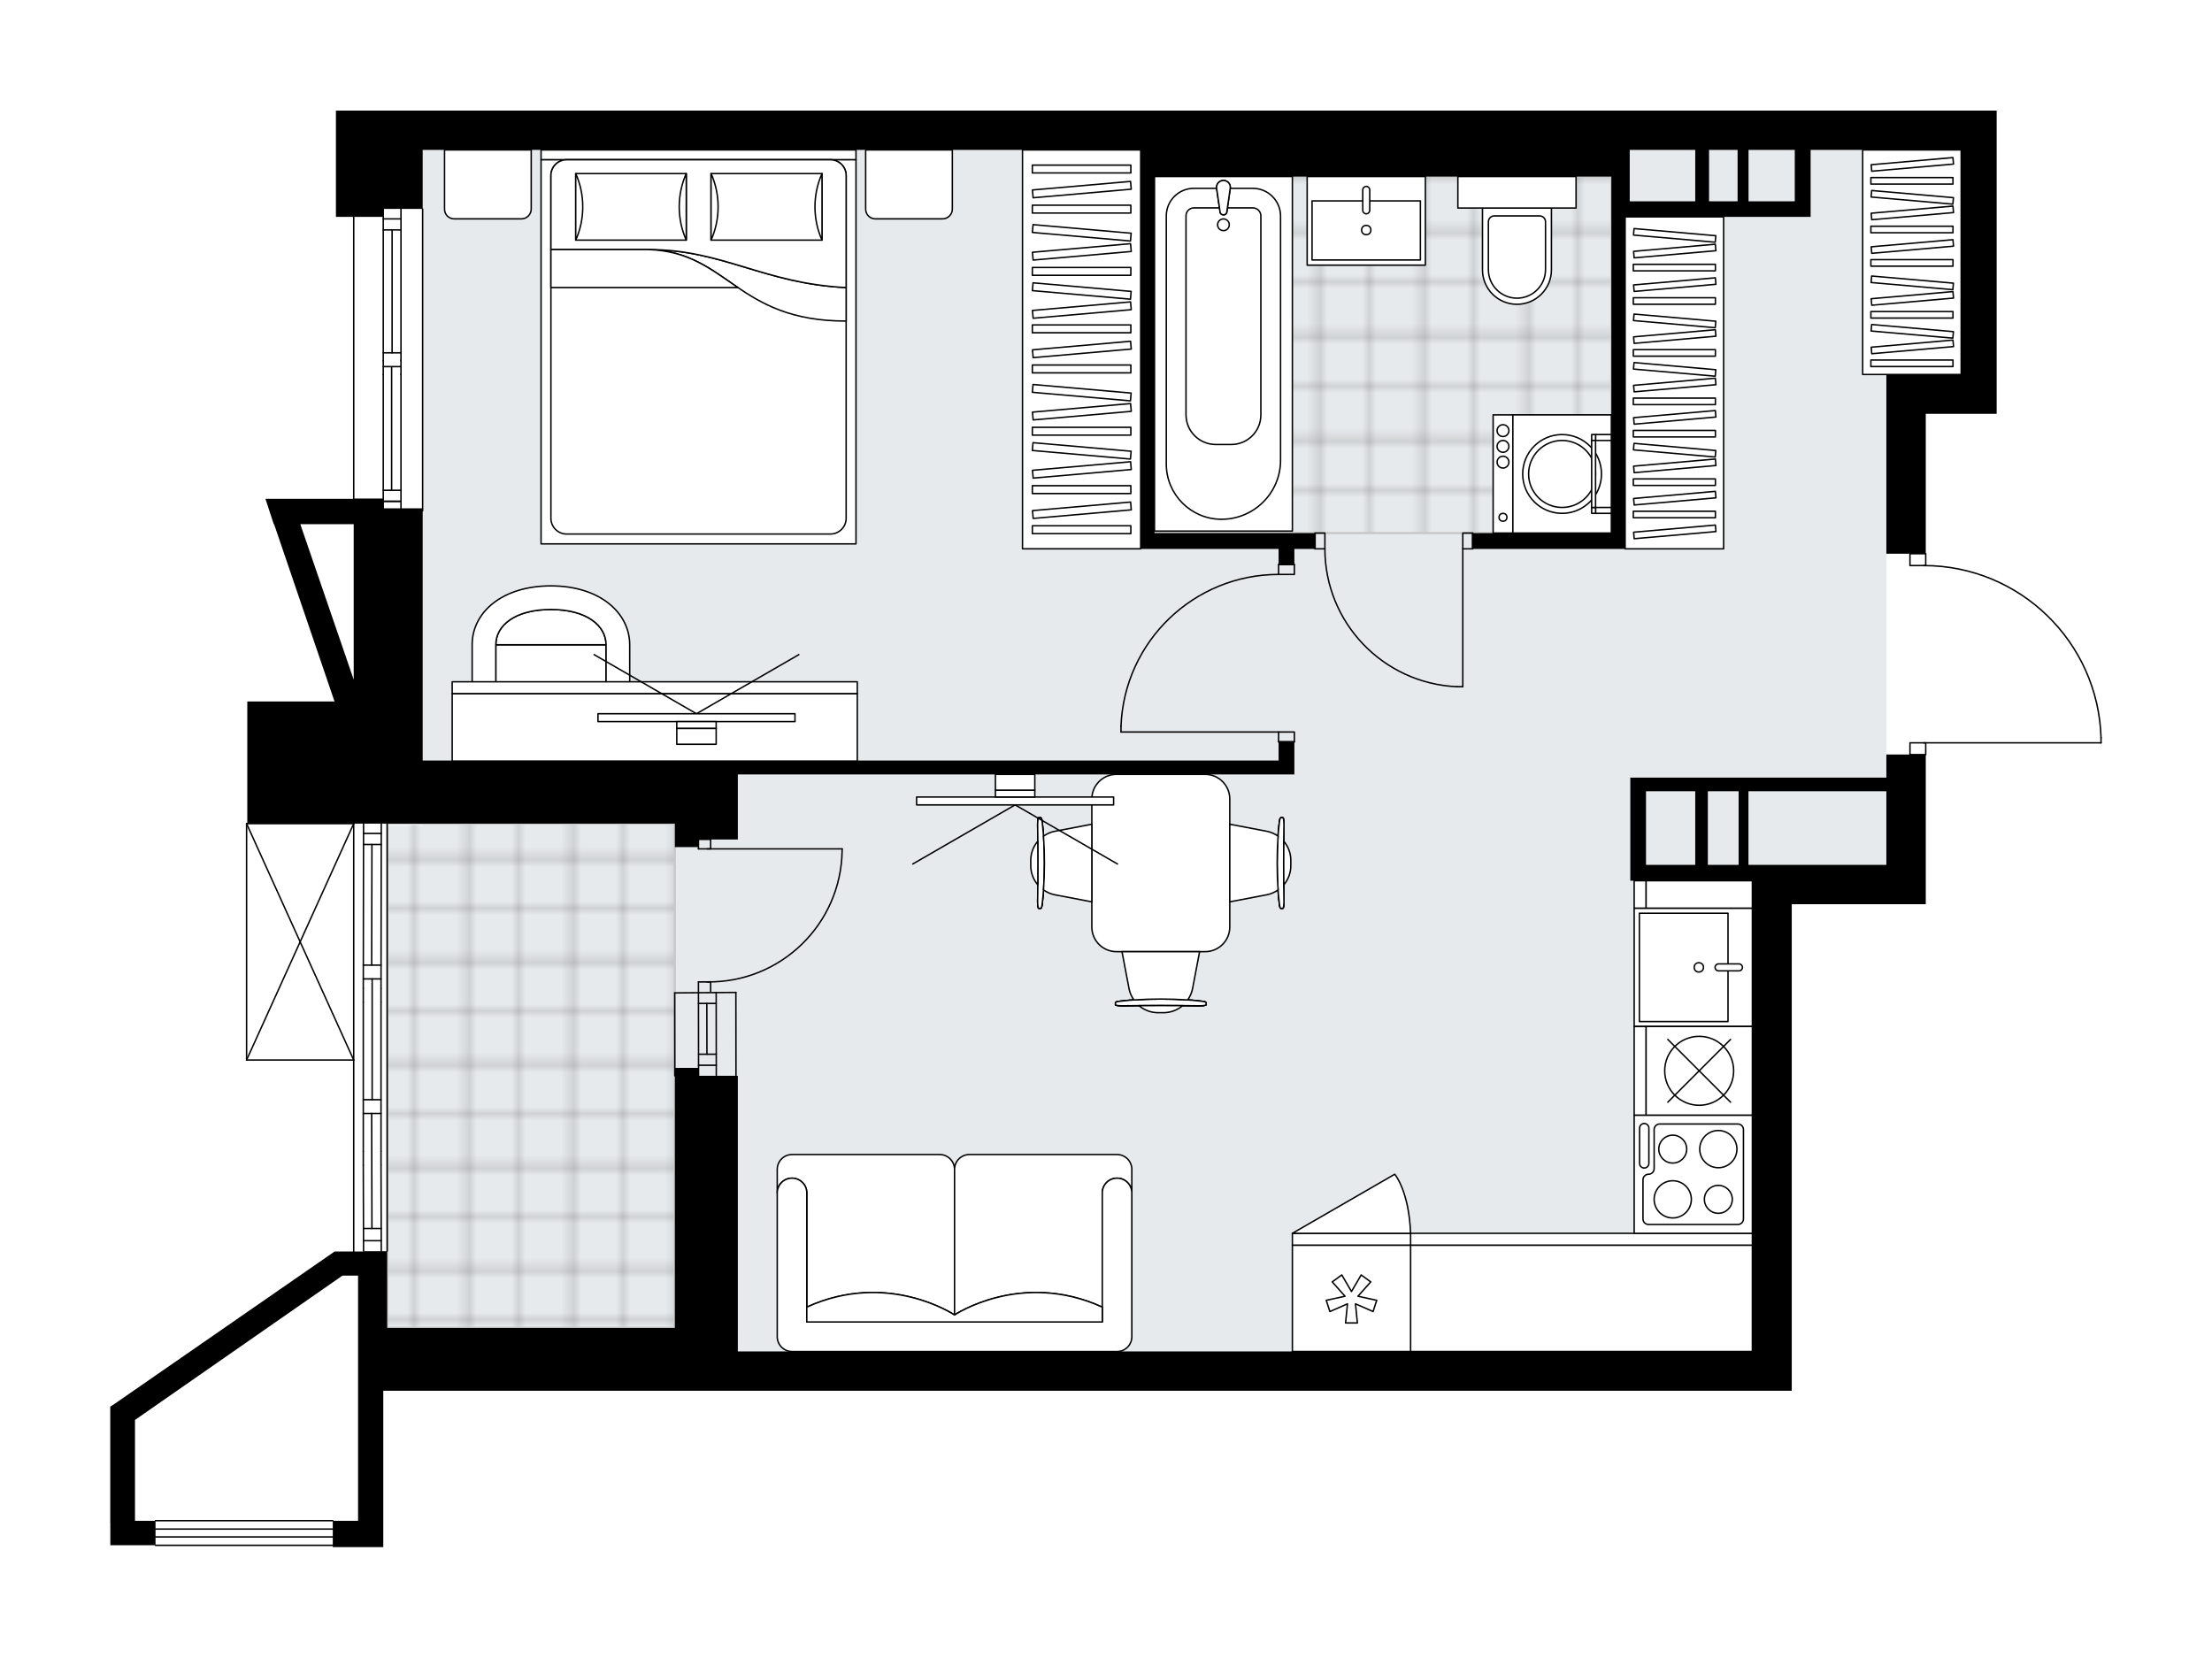 <svg xmlns="http://www.w3.org/2000/svg" xmlns:xlink="http://www.w3.org/1999/xlink" height="1498.94px" id="Layer_1" style="enable-background:new 0 0 2000 1498.94;" version="1.1" viewBox="0 0 2000 1498.94" width="2000px" x="0px" y="0px" xml:space="preserve">
<style type="text/css">
	.st0{fill:none;}
	.st1{opacity:0.25;fill:none;stroke:#010101;stroke-width:0.4;stroke-miterlimit:10;}
	.st2{fill:#FFFFFF;}
	.st3{fill:#E7EAEC;}
	.st4{fill:url(#SVGID_1_);stroke:#C8C8C8;stroke-width:2;stroke-linecap:round;stroke-linejoin:round;stroke-miterlimit:10;}
	
		.st5{fill:url(#SVGID_00000164477082316452895080000010005940024209381506_);stroke:#C8C8C8;stroke-width:2;stroke-linecap:round;stroke-linejoin:round;stroke-miterlimit:10;}
	.st6{fill:none;stroke:#000000;stroke-width:1.3;stroke-linecap:round;stroke-linejoin:round;stroke-miterlimit:10;}
	.st7{fill:#FFFFFF;stroke:#000000;stroke-width:1.3;stroke-linecap:round;stroke-linejoin:round;stroke-miterlimit:10;}
	.st8{fill:none;stroke:#000000;stroke-width:1.3;stroke-linecap:round;stroke-linejoin:round;}
	.st9{fill:none;stroke:#000000;stroke-width:1.3;stroke-linecap:round;stroke-linejoin:round;stroke-dasharray:10.189,10.189;}
	.st10{fill:none;stroke:#000000;stroke-width:1.3;stroke-linecap:round;stroke-linejoin:round;stroke-dasharray:9.942,9.942;}
	.st11{font-family: 'Arial-BoldMT','Arial'; font-weight:bold;}
	.st12{font-size:93.356px;}
	.st13{font-size:78.993px;}
	.st14{font-family: 'ArialMT','Arial';}
	.st15{font-size:40px;}
</style>
<pattern height="14.57" id="New_Pattern_Swatch_2" patternUnits="userSpaceOnUse" style="overflow:visible;" viewBox="7.49 -22.06 14.57 14.57" width="14.57" x="-2514.77" y="1567.18">
	<g>
		<rect class="st0" height="14.57" width="14.57" x="7.49" y="-22.06" />
		<g>
			<rect class="st1" height="7.29" width="7.29" x="14.77" y="-7.49" />
		</g>
		<g>
			<rect class="st1" height="7.29" width="7.29" x="0.2" y="-7.49" />
		</g>
		<g>
			<rect class="st1" height="7.29" width="7.29" x="22.06" y="-14.77" />
		</g>
		<g>
			<rect class="st1" height="7.29" width="7.29" x="7.49" y="-14.77" />
			<rect class="st1" height="7.29" width="7.29" x="14.77" y="-22.06" />
		</g>
		<g>
			<rect class="st1" height="7.29" width="7.29" x="0.2" y="-22.06" />
		</g>
		<g>
			<rect class="st1" height="7.29" width="7.29" x="22.06" y="-29.35" />
		</g>
		<g>
			<rect class="st1" height="7.29" width="7.29" x="7.49" y="-29.35" />
		</g>
	</g>
</pattern>
<path class="st2" d="M1900.33,667.03v4.67  c0,0.36-0.29,0.65-0.65,0.65h-157.86v10.04c0,0.35-0.27,0.62-0.61,0.64v134.56h-35.64h-85.54v404.4v35.56H1449.1h-105.11h-53.49  h-10.18H975.29H667.12H382.18h-35.64v117.59v19.22v4.59h-45.67v-0.99H140.6c-0.36,0-0.65-0.29-0.65-0.65c0-0.03,0.01-0.05,0.02-0.08  H99.75v-19.79h-0.07v-91.2v-14.05v-0.29l4.45-2.87l198.4-137.38h16.65c0-0.02-0.01-0.04-0.01-0.07V959.15h-96.2c0,0,0,0,0,0  c-0.01,0-0.02-0.01-0.03-0.01c-0.08,0-0.16-0.02-0.23-0.05c0,0,0,0-0.01,0c-0.03-0.01-0.05-0.04-0.07-0.05  c-0.04-0.03-0.09-0.05-0.13-0.09c-0.03-0.03-0.05-0.07-0.07-0.1c-0.02-0.04-0.05-0.07-0.07-0.11c-0.02-0.04-0.02-0.09-0.03-0.14  c-0.01-0.03-0.02-0.06-0.02-0.1V744.76c0-0.04,0.01-0.07,0.02-0.1c0.01-0.05,0.01-0.1,0.03-0.14c0.02-0.04,0.04-0.07,0.07-0.11  c0.02-0.03,0.04-0.07,0.07-0.1c0.04-0.04,0.08-0.06,0.13-0.09c0.03-0.02,0.04-0.04,0.07-0.05c0,0,0.01,0,0.01,0  c0.04-0.02,0.08-0.02,0.12-0.03c0.05-0.01,0.09-0.03,0.14-0.03c0,0,0,0,0.01,0h0.62V634.32h78.87l-54.64-160.32h-0.29l-7.53-22.94  h23.16h56.02V196.08h-15.43V100h42.81h35.64h649.18h435.51h306.31h32.12v238.62v35.56h-64.1v125.87c0.34,0.02,0.61,0.3,0.61,0.64  v10.07c41.21,0.62,80.09,16.7,109.72,45.47c30.22,29.34,47.54,68.68,48.79,110.77c0,0,0,0.01,0,0.01  C1900.32,667.02,1900.33,667.02,1900.33,667.03z" id="background" />
<g id="floor">
	<polygon class="st3" points="350.09,1200.7 667.13,1200.7 667.13,1222.09 1585.72,1222.09 1585.72,782.14 1705.63,782.14    1705.63,340.37 1773.31,340.37 1773.31,135.58 1705.63,135.58 1460.71,135.58 706.76,135.58 706.76,135.56 382.14,135.56    382.14,746.5 350.09,746.5  " />
	
		<pattern id="SVGID_1_" patternTransform="matrix(-6.284 0 0 -6.284 -38365.391 -58094.234)" xlink:href="#New_Pattern_Swatch_2">
	</pattern>
	<polygon class="st4" points="1456.91,159.61 1043.92,159.61 1043.92,482.02 1456.91,482.02  " />
	
		<pattern id="SVGID_00000098188000692976042540000005467226299223944623_" patternTransform="matrix(-6.298 0 0 -6.198 -38372.484 -57472.93)" xlink:href="#New_Pattern_Swatch_2">
	</pattern>
	
		<polygon points="   610.13,744.72 350.09,744.72 350.09,1200.7 610.13,1200.7  " style="fill:url(#SVGID_00000098188000692976042540000005467226299223944623_);stroke:#C8C8C8;stroke-width:2;stroke-linecap:round;stroke-linejoin:round;stroke-miterlimit:10;" />
	<line class="st6" x1="647.54" x2="647.64" y1="897.37" y2="972.27" />
	<line class="st6" x1="631.51" x2="631.61" y1="897.37" y2="972.27" />
	<line class="st6" x1="639.08" x2="639.19" y1="907.34" y2="953.26" />
	<line class="st6" x1="647.64" x2="631.61" y1="963.23" y2="963.23" />
	<line class="st6" x1="647.54" x2="631.51" y1="907.34" y2="907.34" />
	<line class="st6" x1="665.35" x2="665.45" y1="897.37" y2="972.27" />
	<line class="st6" x1="610.13" x2="610.03" y1="972.71" y2="897.81" />
	<line class="st6" x1="647.65" x2="631.62" y1="953.26" y2="953.26" />
	<line class="st6" x1="665.35" x2="610.03" y1="897.37" y2="897.81" />
	<line class="st6" x1="319.82" x2="319.82" y1="461.89" y2="189" />
	<line class="st6" x1="346.52" x2="362.55" y1="453.3" y2="453.3" />
	<line class="st6" x1="346.52" x2="362.55" y1="197.91" y2="197.91" />
	<line class="st6" x1="354.09" x2="354.09" y1="332.06" y2="443.33" />
	<line class="st6" x1="354.53" x2="354.53" y1="207.88" y2="319.02" />
	<line class="st6" x1="362.55" x2="346.52" y1="207.88" y2="207.88" />
	<line class="st6" x1="346.52" x2="362.55" y1="453.3" y2="453.3" />
	<line class="st6" x1="362.55" x2="346.52" y1="443.33" y2="443.33" />
	<line class="st6" x1="346.52" x2="346.52" y1="488.24" y2="475.77" />
	<line class="st6" x1="382.12" x2="382.12" y1="189" y2="461.89" />
	<line class="st6" x1="346.52" x2="362.55" y1="319.02" y2="319.02" />
	<line class="st6" x1="362.55" x2="362.55" y1="326.15" y2="338.62" />
	<line class="st6" x1="362.55" x2="346.52" y1="331.49" y2="331.49" />
	<line class="st6" x1="346.52" x2="346.52" y1="338.62" y2="326.15" />
	<line class="st6" x1="346.52" x2="346.52" y1="326.15" y2="189" />
	<line class="st6" x1="346.52" x2="346.52" y1="338.62" y2="475.77" />
	<line class="st6" x1="362.55" x2="362.55" y1="326.15" y2="189" />
	<line class="st6" x1="362.55" x2="362.55" y1="338.62" y2="459.74" />
	<line class="st6" x1="319.8" x2="319.8" y1="1131.57" y2="744.71" />
	<line class="st6" x1="328.71" x2="344.74" y1="753.62" y2="753.62" />
	<line class="st6" x1="336.04" x2="336.28" y1="1006.84" y2="1110.83" />
	<line class="st6" x1="336.28" x2="336.04" y1="763.59" y2="872.68" />
	<line class="st6" x1="344.74" x2="328.71" y1="763.59" y2="763.59" />
	<line class="st6" x1="328.71" x2="344.74" y1="1121.87" y2="1121.87" />
	<line class="st6" x1="344.74" x2="328.71" y1="1110.83" y2="1110.83" />
	<line class="st6" x1="328.47" x2="344.5" y1="994.37" y2="994.37" />
	<line class="st6" x1="344.5" x2="344.5" y1="1041.02" y2="1053.49" />
	<line class="st6" x1="344.5" x2="328.47" y1="1006.84" y2="1006.84" />
	<line class="st6" x1="328.47" x2="328.47" y1="1053.49" y2="1041.02" />
	<line class="st6" x1="350.09" x2="350.09" y1="744.71" y2="1131.23" />
	<line class="st6" x1="328.47" x2="344.5" y1="872.68" y2="872.68" />
	<line class="st6" x1="344.5" x2="344.5" y1="893.72" y2="906.18" />
	<line class="st6" x1="344.5" x2="328.47" y1="885.14" y2="885.14" />
	<line class="st6" x1="328.47" x2="328.47" y1="906.18" y2="893.72" />
	<line class="st6" x1="336.48" x2="336.48" y1="885.14" y2="994.37" />
	<line class="st6" x1="328.47" x2="328.71" y1="893.72" y2="744.71" />
	<line class="st6" x1="328.47" x2="328.47" y1="906.18" y2="1041.02" />
	<line class="st6" x1="328.47" x2="328.71" y1="1053.49" y2="1131.23" />
	<line class="st6" x1="344.5" x2="344.74" y1="893.72" y2="744.71" />
	<line class="st6" x1="344.5" x2="344.5" y1="906.18" y2="1041.02" />
	<line class="st6" x1="344.5" x2="344.74" y1="1053.49" y2="1131.23" />
	<line class="st6" x1="300.9" x2="140.6" y1="1397.31" y2="1397.31" />
	<line class="st6" x1="300.9" x2="140.6" y1="1389.74" y2="1389.74" />
	<line class="st6" x1="300.9" x2="140.6" y1="1382.61" y2="1382.61" />
	<line class="st6" x1="300.9" x2="140.6" y1="1375.05" y2="1375.05" />
	<rect class="st6" height="10.69" width="14.25" x="1726.92" y="500.7" />
	<rect class="st6" height="10.69" width="14.25" x="1726.92" y="671.69" />
	<path class="st6" d="M1899.67,667.03c-2.57-86.69-73.58-155.63-160.3-155.64" />
	<line class="st6" x1="1739.37" x2="1899.67" y1="671.69" y2="671.69" />
	<line class="st6" x1="1899.67" x2="1899.67" y1="671.69" y2="667.03" />
	<rect class="st6" height="14.25" width="8.91" x="1322.6" y="482" />
	<rect class="st6" height="14.25" width="8.91" x="1189.01" y="482" />
	<line class="st6" x1="1331.5" x2="1331.5" y1="496.25" y2="482" />
	<line class="st6" x1="1189.01" x2="1189.01" y1="496.25" y2="482" />
	<line class="st6" x1="1322.6" x2="1322.6" y1="496.25" y2="620.93" />
	<path class="st6" d="M1317.25,620.93c-66.72-2.97-119.29-57.9-119.34-124.68" />
	<line class="st6" x1="1322.6" x2="1317.25" y1="620.93" y2="620.93" />
	<rect class="st6" height="8.91" width="14.25" x="1156.06" y="661.9" />
	<rect class="st6" height="8.91" width="14.25" x="1156.06" y="510.5" />
	<line class="st6" x1="1156.06" x2="1170.31" y1="670.81" y2="670.81" />
	<line class="st6" x1="1156.06" x2="1170.31" y1="510.5" y2="510.5" />
	<line class="st6" x1="1156.06" x2="1013.56" y1="661.9" y2="661.9" />
	<line class="st6" x1="1013.56" x2="1013.56" y1="656.56" y2="661.9" />
	<path class="st6" d="M1013.56,656.56c2.97-76.56,65.87-137.11,142.49-137.15" />
	<path class="st6" d="M639.31,887.84c66.44,1,121.1-52.06,122.1-118.49c0.01-0.6,0.01-1.19,0.01-1.79" />
	<line class="st6" x1="639.31" x2="761.42" y1="767.56" y2="767.56" />
	<line class="st6" x1="642.54" x2="642.54" y1="896.44" y2="887.86" />
	<line class="st6" x1="642.54" x2="631.5" y1="887.86" y2="887.86" />
	<line class="st6" x1="631.5" x2="631.5" y1="887.86" y2="896.44" />
	<line class="st6" x1="631.51" x2="631.51" y1="758.97" y2="767.56" />
	<line class="st6" x1="631.51" x2="642.54" y1="767.56" y2="767.56" />
	<line class="st6" x1="642.54" x2="642.54" y1="767.56" y2="758.97" />
	<line class="st6" x1="631.51" x2="642.54" y1="758.97" y2="758.97" />
	<line class="st6" x1="222.95" x2="222.95" y1="958.5" y2="744.76" />
	<line class="st6" x1="222.95" x2="319.81" y1="744.76" y2="744.76" />
	<line class="st6" x1="319.81" x2="222.95" y1="958.5" y2="958.5" />
	<line class="st6" x1="319.81" x2="222.95" y1="744.76" y2="958.5" />
	<line class="st6" x1="319.81" x2="222.95" y1="958.5" y2="744.76" />
	<path d="M1290.49,1257.55h53.49h105.11h170.94v-35.56v-404.4h85.54h35.64V682.22h-35.64v20.94h-231.52v3.15v9.18v66.54v14.34   h110.42v425.62H1449.1h-105.11h-53.49h-10.18H975.29H667.12v-21.22V972.75h-35.56v-7.17h-21.37v7.17v228.01H382.18h-32.12v-69.12   v-0.29h-21.08v0.29h-5.23h-21.22l-198.4,137.38l-4.45,2.87v0.29v14.05v91.2h0.07v19.79h40.87v-22.08h-18.57v-91.2l187.57-130.5   h14.13v47.32v34.42v22.37v117.59h-22.87v23.8h45.67v-4.59v-19.22v-117.59h35.64h284.94h308.17h305.02H1290.49z M1532.77,782.02   h-44.53v-66.54h44.53V782.02z M1571.99,782.02h-27.82v-66.54h27.82V782.02z M1580.88,782.02v-66.54h124.69v66.54h-85.54h-35.56   H1580.88z" />
	<path d="M1773.19,100h-306.31h-435.51H382.18h-35.64h-42.81v96.08h42.81v-7.17h35.64v-53.35h649.18v17.78v6.31v322.37v14.34h124.69   v14.05h14.27v-14.05h18.71v-14.34h-145.2V159.66h413.07v322.37h-125.41v14.34h125.41h5.52h6.96V196.08h167.71v-14.05v-46.46h136.09   v203.06h-67.61v35.56v126.48h35.64V374.19h64.1v-35.56V100H1773.19z M1532.77,182.03h-59.23v-46.46h59.23V182.03z M1545.25,135.56   h25.81v46.46h-25.81V135.56z M1622.76,182.03h-41.8v-46.46h41.8V182.03z" />
	<path d="M321.59,744.74h60.59h228.01v14.34v6.88h21.37v-6.88h35.56v-35.85v-22.94h503.2v-12.62v-16.92h-14.27v16.92H667.12H382.18   V459.65h-35.64v-8.89H319.8v0.29h-56.64h-23.16l7.53,22.94h0.29l54.64,160.32h-78.87v110.42h96.22H321.59z M271.54,473.99h48.26   v140.53L271.54,473.99z" />
</g>
<g id="mebel">
	
		<rect class="st7" height="96.18" transform="matrix(-1 -6.197189e-11 6.197189e-11 -1 2859.811 2347.954)" width="309.03" x="1275.39" y="1125.89" />
	
		<rect class="st7" height="10.69" transform="matrix(-1 -6.197189e-11 6.197189e-11 -1 2859.811 2241.085)" width="309.03" x="1275.39" y="1115.2" />
	
		<rect class="st7" height="96.18" transform="matrix(-4.388412e-10 1 -1 -4.388412e-10 2345.166 -727.494)" width="24.93" x="1523.87" y="760.74" />
	
		<rect class="st7" height="10.69" transform="matrix(-4.388412e-10 1 -1 -4.388412e-10 2291.731 -674.059)" width="24.93" x="1470.43" y="803.49" />
	<path class="st7" d="M1371.57,275.15L1371.57,275.15c-17.21,0-31.17-13.96-31.17-31.17v-55.87h62.34v55.87   C1402.74,261.19,1388.79,275.15,1371.57,275.15z" />
	<rect class="st7" height="28.5" width="106.87" x="1318.14" y="159.61" />
	<path class="st7" d="M1371.57,269.62L1371.57,269.62c-14.26,0-25.83-11.56-25.83-25.83v-43.22c0-2.95,2.39-5.34,5.34-5.34h40.97   c2.95,0,5.34,2.39,5.34,5.34v43.22C1397.4,258.06,1385.84,269.62,1371.57,269.62z" />
	<g>
		
			<rect class="st7" height="17.81" transform="matrix(-1.343780e-10 1 -1 -1.343780e-10 1787.504 -930.379)" width="106.87" x="1305.51" y="419.66" />
		
			<rect class="st7" height="89.06" transform="matrix(-1.343780e-10 1 -1 -1.343780e-10 1840.939 -983.814)" width="106.87" x="1358.94" y="384.03" />
		<g id="CIRCLE_00000081608778615716035300000008279985178828354736_">
			<circle class="st7" cx="1412.38" cy="428.56" r="35.62" />
		</g>
		<g id="CIRCLE_00000061459176703925985650000004330627758666944400_">
			<circle class="st7" cx="1412.38" cy="428.56" r="30.28" />
		</g>
		<g id="CIRCLE_00000151523200280531330450000017593155534234397623_">
			<circle class="st7" cx="1358.94" cy="467.75" r="3.56" />
		</g>
		<g id="CIRCLE_00000064335429416659891260000012634276511025081519_">
			<circle class="st7" cx="1358.94" cy="417.88" r="5.34" />
		</g>
		<g id="CIRCLE_00000122686201756492725580000010724094819813169051_">
			<circle class="st7" cx="1358.94" cy="403.63" r="5.34" />
		</g>
		<g id="CIRCLE_00000124122572146130032960000016117521125545467817_">
			<circle class="st7" cx="1358.94" cy="389.38" r="5.34" />
		</g>
	</g>
	<g>
		
			<rect class="st7" height="14.25" transform="matrix(-1.273143e-10 1 -1 -1.273143e-10 1845.392 -1054.17)" width="5.34" x="1447.11" y="388.49" />
		
			<rect class="st7" height="3.56" transform="matrix(-1.273143e-10 1 -1 -1.273143e-10 1836.486 -1045.264)" width="5.34" x="1438.2" y="393.83" />
		
			<rect class="st7" height="14.25" transform="matrix(-1.836970e-16 1 -1 -1.836970e-16 1911.295 -988.266)" width="5.34" x="1447.11" y="454.39" />
		
			<rect class="st7" height="3.56" transform="matrix(-1.836970e-16 1 -1 -1.836970e-16 1902.389 -979.361)" width="5.34" x="1438.2" y="459.73" />
		
			<rect class="st7" height="3.56" transform="matrix(1.354046e-10 -1 1 1.354046e-10 1012.312 1869.437)" width="60.56" x="1410.59" y="426.78" />
	</g>
	<rect class="st7" height="320.61" width="124.68" x="1043.84" y="159.61" />
	<g id="ARC_00000012465599348054658210000011845728417572070827_">
		<path class="st7" d="M1100.03,170.29c-0.09-0.6-0.09-1.2,0-1.79c0.5-3.4,3.65-5.75,7.05-5.25c3.4,0.5,5.75,3.65,5.25,7.05    l-3.17,21.75c-0.3,1.01-1.09,1.79-2.09,2.09c-1.65,0.49-3.38-0.45-3.87-2.09L1100.03,170.29z" />
	</g>
	<path class="st7" d="M1132.71,170.3h-20.38l-3.17,21.74c-0.3,1-1.09,1.79-2.09,2.09c-1.64,0.49-3.38-0.45-3.87-2.09l-3.17-21.74   h-20.57c-13.77,0-24.94,11.16-24.94,24.94v224.39c0,27.56,22.35,49.91,49.91,49.91c29.49,0,53.4-23.91,53.4-53.4V195.42   C1157.83,181.54,1146.59,170.3,1132.71,170.3z" />
	<path class="st7" d="M1132.77,187.98h-23.02l-0.59,4.06c-0.3,1-1.09,1.79-2.09,2.09c-1.64,0.49-3.38-0.45-3.87-2.09l-0.59-4.06   h-23.15c-3.93,0-7.12,3.19-7.12,7.12v179.94c0,14.85,12.04,26.88,26.88,26.88h14.08c14.76,0,26.72-11.96,26.72-26.72V195.23   C1140.02,191.23,1136.78,187.98,1132.77,187.98z" />
	<g id="ARC_00000092436061276309328670000010944513188051629203_">
		<path class="st7" d="M1100.03,170.29c-0.09-0.6-0.09-1.2,0-1.79c0.5-3.4,3.65-5.75,7.05-5.25c3.4,0.5,5.75,3.65,5.25,7.05    l-3.17,21.75c-0.3,1.01-1.09,1.79-2.09,2.09c-1.65,0.49-3.38-0.45-3.87-2.09L1100.03,170.29z" />
	</g>
	<circle class="st7" cx="1106.18" cy="203.25" r="5.29" />
	<rect class="st7" height="80.15" width="106.88" x="1181.88" y="159.61" />
	<rect class="st7" height="53.43" width="97.96" x="1186.31" y="181.64" />
	<path class="st7" d="M1235.3,193.34L1235.3,193.34c-1.74,0-3.15-1.41-3.15-3.15v-18.47c0-1.74,1.41-3.15,3.15-3.15l0,0   c1.74,0,3.15,1.41,3.15,3.15v18.47C1238.45,191.93,1237.04,193.34,1235.3,193.34z" />
	<circle class="st7" cx="1235.3" cy="208.01" r="4.19" />
	
		<rect class="st7" height="106.87" transform="matrix(-1.342759e-10 1 -1 -1.342759e-10 2592.751 -469.222)" width="106.87" x="1477.55" y="1008.33" />
	<path class="st7" d="M1571.31,1016.34h-70.65c-2.79,0-5.05,2.26-5.05,5.05v35.33c0,2.79-2.26,5.05-5.05,5.05l0,0   c-2.79,0-5.05,2.26-5.05,5.05v35.33c0,2.79,2.26,5.05,5.05,5.05h80.75c2.79,0,5.05-2.26,5.05-5.05v-80.75   C1576.36,1018.6,1574.1,1016.34,1571.31,1016.34z" />
	<path class="st7" d="M1482.43,1051.94v-31.84c0-2.32,1.88-4.21,4.21-4.21l0,0c2.32,0,4.21,1.88,4.21,4.21v31.84   c0,2.32-1.88,4.21-4.21,4.21l0,0C1484.31,1056.15,1482.43,1054.27,1482.43,1051.94z" />
	<circle class="st7" cx="1553.65" cy="1039.05" r="16.82" />
	<circle class="st7" cx="1512.43" cy="1084.47" r="16.82" />
	<circle class="st7" cx="1512.43" cy="1039.05" r="12.62" />
	<circle class="st7" cx="1553.65" cy="1084.47" r="12.62" />
	
		<rect class="st7" height="96.18" transform="matrix(-1 -8.957114e-11 8.957114e-11 -1 2443.91 2347.954)" width="106.87" x="1168.52" y="1125.89" />
	
		<rect class="st7" height="10.69" transform="matrix(-1 -8.957114e-11 8.957114e-11 -1 2443.91 2241.085)" width="106.87" x="1168.52" y="1115.2" />
	<polygon class="st7" points="1225.57,1178.95 1227.3,1196.24 1216.61,1196.24 1218.34,1178.95 1202.43,1185.94 1199.13,1175.78    1216.11,1172.08 1204.55,1159.11 1213.19,1152.82 1221.95,1167.83 1230.72,1152.82 1239.36,1159.11 1227.8,1172.08    1244.78,1175.78 1241.48,1185.94  " />
	<path class="st7" d="M1168.52,1115.2l92.55-53.43c0,0,12.9,15.04,14.32,53.43H1168.52z" />
	
		<rect class="st7" height="106.87" transform="matrix(-1.343514e-10 1 -1 -1.343514e-10 2405.725 -656.248)" width="106.88" x="1477.55" y="821.3" />
	
		<rect class="st7" height="80.15" transform="matrix(-1.325937e-10 1 -1 -1.325937e-10 2397.037 -647.597)" width="97.96" x="1473.34" y="834.64" />
	<path class="st7" d="M1550.69,874.72L1550.69,874.72c0-1.74,1.41-3.15,3.15-3.15h18.47c1.74,0,3.15,1.41,3.15,3.15l0,0   c0,1.74-1.41,3.15-3.15,3.15h-18.47C1552.1,877.87,1550.69,876.46,1550.69,874.72z" />
	<circle class="st7" cx="1536.02" cy="874.72" r="4.19" />
	
		<rect class="st7" height="96.18" transform="matrix(-1.364830e-10 1 -1 -1.364830e-10 2504.583 -568.077)" width="80.15" x="1496.25" y="920.16" />
	
		<rect class="st7" height="10.69" transform="matrix(-1.364830e-10 1 -1 -1.364830e-10 2451.148 -514.642)" width="80.15" x="1442.82" y="962.91" />
	<circle class="st7" cx="1536.33" cy="968.25" r="31.17" />
	<line class="st7" x1="1564.67" x2="1507.99" y1="996.59" y2="939.91" />
	<line class="st7" x1="1507.99" x2="1564.67" y1="996.59" y2="939.91" />
	
		<rect class="st7" height="300.13" transform="matrix(-1 -2.301871e-10 2.301871e-10 -1 3027.794 692.374)" width="89.06" x="1469.37" y="196.12" />
	<g>
		
			<rect class="st7" height="5.9" transform="matrix(-1 -2.212494e-10 2.212494e-10 -1 3027.794 930.425)" width="74.22" x="1476.79" y="462.26" />
		
			<rect class="st7" height="5.9" transform="matrix(-1 -2.211144e-10 2.211144e-10 -1 3027.794 871.977)" width="74.22" x="1476.79" y="433.04" />
		
			<rect class="st7" height="5.9" transform="matrix(-1 -2.212494e-10 2.212494e-10 -1 3027.794 784.306)" width="74.22" x="1476.79" y="389.2" />
		
			<rect class="st7" height="5.9" transform="matrix(-1 -2.211144e-10 2.211144e-10 -1 3027.794 725.858)" width="74.22" x="1476.79" y="359.98" />
		
			<rect class="st7" height="5.9" transform="matrix(-1 -2.212494e-10 2.212494e-10 -1 3027.794 638.186)" width="74.22" x="1476.79" y="316.14" />
		
			<rect class="st7" height="5.9" transform="matrix(-0.996 -0.087 0.087 -0.996 2986.582 943.927)" width="74.22" x="1476.79" y="403.82" />
		
			<rect class="st7" height="5.9" transform="matrix(-0.996 -0.087 0.087 -0.996 2992.949 798.085)" width="74.22" x="1476.79" y="330.76" />
		
			<rect class="st7" height="5.9" transform="matrix(-0.996 0.087 -0.087 -0.996 3061.306 767.542)" width="74.22" x="1476.79" y="447.65" />
		
			<rect class="st7" height="5.9" transform="matrix(-0.996 0.087 -0.087 -0.996 3063.963 828.386)" width="74.22" x="1476.79" y="478.13" />
		
			<rect class="st7" height="5.9" transform="matrix(-0.996 0.087 -0.087 -0.996 3058.759 709.205)" width="74.22" x="1476.79" y="418.43" />
		
			<rect class="st7" height="5.9" transform="matrix(-0.996 0.087 -0.087 -0.996 3054.939 621.7)" width="74.22" x="1476.79" y="374.59" />
		
			<rect class="st7" height="5.9" transform="matrix(-0.996 0.087 -0.087 -0.996 3052.391 563.364)" width="74.22" x="1476.79" y="345.37" />
		
			<rect class="st7" height="5.9" transform="matrix(-0.996 -0.087 0.087 -0.996 2996.77 710.58)" width="74.22" x="1476.79" y="286.92" />
		
			<rect class="st7" height="5.9" transform="matrix(-0.996 0.087 -0.087 -0.996 3048.571 475.859)" width="74.22" x="1476.79" y="301.53" />
		
			<rect class="st7" height="5.9" transform="matrix(-1 -2.398522e-10 2.398522e-10 -1 3027.794 544.333)" width="74.22" x="1476.79" y="269.22" />
		
			<rect class="st7" height="5.9" transform="matrix(-1 -2.394352e-10 2.394352e-10 -1 3027.794 483.917)" width="74.22" x="1476.79" y="239.01" />
		
			<rect class="st7" height="5.9" transform="matrix(-0.996 0.087 -0.087 -0.996 3044.481 382.184)" width="74.22" x="1476.79" y="254.61" />
		
			<rect class="st7" height="5.9" transform="matrix(-0.996 -0.087 0.087 -0.996 3003.507 556.271)" width="74.22" x="1476.79" y="209.62" />
		
			<rect class="st7" height="5.9" transform="matrix(-0.996 0.087 -0.087 -0.996 3041.834 321.55)" width="74.22" x="1476.79" y="224.23" />
	</g>
	
		<rect class="st7" height="203.05" transform="matrix(-1 -2.300748e-10 2.300748e-10 -1 3457.391 474.172)" width="89.06" x="1684.17" y="135.56" />
	<g>
		
			<rect class="st7" height="5.9" transform="matrix(-1 -2.211144e-10 2.211144e-10 -1 3457.391 656.98)" width="74.22" x="1691.59" y="325.54" />
		
			<rect class="st7" height="5.9" transform="matrix(-1 -2.211144e-10 2.211144e-10 -1 3457.391 569.308)" width="74.22" x="1691.59" y="281.71" />
		
			<rect class="st7" height="5.9" transform="matrix(-0.996 -0.087 0.087 -0.996 3424.73 748.059)" width="74.22" x="1691.59" y="296.32" />
		
			<rect class="st7" height="5.9" transform="matrix(-0.996 0.087 -0.087 -0.996 3478.169 475.896)" width="74.22" x="1691.59" y="310.93" />
		
			<rect class="st7" height="5.9" transform="matrix(-0.996 -0.087 0.087 -0.996 3428.55 660.554)" width="74.22" x="1691.59" y="252.48" />
		
			<rect class="st7" height="5.9" transform="matrix(-0.996 0.087 -0.087 -0.996 3474.348 388.391)" width="74.22" x="1691.59" y="267.09" />
		
			<rect class="st7" height="5.9" transform="matrix(-1 -2.213839e-10 2.213839e-10 -1 3457.391 475.455)" width="74.22" x="1691.59" y="234.78" />
		
			<rect class="st7" height="5.9" transform="matrix(-1 -2.211144e-10 2.211144e-10 -1 3457.391 415.039)" width="74.22" x="1691.59" y="204.57" />
		
			<rect class="st7" height="5.9" transform="matrix(-0.996 0.087 -0.087 -0.996 3470.258 294.717)" width="74.22" x="1691.59" y="220.17" />
		
			<rect class="st7" height="5.9" transform="matrix(-1 -2.212494e-10 2.212494e-10 -1 3457.391 327.034)" width="74.22" x="1691.59" y="160.57" />
		
			<rect class="st7" height="5.9" transform="matrix(-0.996 -0.087 0.087 -0.996 3435.288 506.246)" width="74.22" x="1691.59" y="175.18" />
		
			<rect class="st7" height="5.9" transform="matrix(-0.996 0.087 -0.087 -0.996 3467.611 234.083)" width="74.22" x="1691.59" y="189.79" />
		
			<rect class="st7" height="5.9" transform="matrix(-0.996 0.087 -0.087 -0.996 3463.791 146.578)" width="74.22" x="1691.59" y="145.96" />
	</g>
	
		<rect class="st7" height="360.69" transform="matrix(-1 -1.917290e-10 1.917290e-10 -1 1955.871 631.808)" width="106.87" x="924.5" y="135.56" />
	<g>
		
			<rect class="st7" height="7.08" transform="matrix(-1 -1.687700e-10 1.687700e-10 -1 1955.871 957.938)" width="89.06" x="933.41" y="475.43" />
		
			<rect class="st7" height="7.08" transform="matrix(-1 -1.842621e-10 1.842621e-10 -1 1955.871 885.438)" width="89.06" x="933.41" y="439.18" />
		
			<rect class="st7" height="7.08" transform="matrix(-0.996 0.087 -0.087 -0.996 1992.367 835.881)" width="89.06" x="933.41" y="457.9" />
		
			<rect class="st7" height="7.08" transform="matrix(-1 -1.691071e-10 1.691071e-10 -1 1955.871 779.833)" width="89.06" x="933.41" y="386.38" />
		
			<rect class="st7" height="7.08" transform="matrix(-0.996 -0.087 0.087 -0.996 1916.638 898.584)" width="89.06" x="933.41" y="403.91" />
		
			<rect class="st7" height="7.08" transform="matrix(-0.996 0.087 -0.087 -0.996 1989.19 763.12)" width="89.06" x="933.41" y="421.45" />
		
			<rect class="st7" height="7.08" transform="matrix(-0.996 -0.087 0.087 -0.996 1921.223 793.578)" width="89.06" x="933.41" y="351.31" />
		
			<rect class="st7" height="7.08" transform="matrix(-0.996 0.087 -0.087 -0.996 1984.605 658.114)" width="89.06" x="933.41" y="368.84" />
		
			<rect class="st7" height="7.08" transform="matrix(-1 -1.843642e-10 1.843642e-10 -1 1955.871 667.209)" width="89.06" x="933.41" y="330.07" />
		
			<rect class="st7" height="7.08" transform="matrix(-1 -1.842621e-10 1.842621e-10 -1 1955.871 594.709)" width="89.06" x="933.41" y="293.82" />
		
			<rect class="st7" height="7.08" transform="matrix(-0.996 0.087 -0.087 -0.996 1979.697 545.705)" width="89.06" x="933.41" y="312.53" />
		
			<rect class="st7" height="7.08" transform="matrix(-1 -1.842621e-10 1.842621e-10 -1 1955.871 490.801)" width="89.06" x="933.41" y="241.86" />
		
			<rect class="st7" height="7.08" transform="matrix(-0.996 -0.087 0.087 -0.996 1929.234 610.102)" width="89.06" x="933.41" y="259.4" />
		
			<rect class="st7" height="7.08" transform="matrix(-0.996 0.087 -0.087 -0.996 1976.595 474.639)" width="89.06" x="933.41" y="276.93" />
		
			<rect class="st7" height="7.08" transform="matrix(-0.996 -0.087 0.087 -0.996 1933.818 505.096)" width="89.06" x="933.41" y="206.79" />
		
			<rect class="st7" height="7.08" transform="matrix(-0.996 0.087 -0.087 -0.996 1972.01 369.633)" width="89.06" x="933.41" y="224.33" />
		
			<rect class="st7" height="7.08" transform="matrix(-1 -1.842621e-10 1.842621e-10 -1 1955.871 378.178)" width="89.06" x="933.41" y="185.55" />
		
			<rect class="st7" height="7.08" transform="matrix(-1 -1.842621e-10 1.842621e-10 -1 1955.871 305.678)" width="89.06" x="933.41" y="149.3" />
		
			<rect class="st7" height="7.08" transform="matrix(-0.996 0.087 -0.087 -0.996 1967.102 257.224)" width="89.06" x="933.41" y="168.02" />
	</g>
	<path class="st7" d="M410.67,197.9h60.73c4.92,0,8.91-3.99,8.91-8.91v-53.43h-78.37v53.6C401.93,193.99,405.84,197.9,410.67,197.9z   " />
	<path class="st7" d="M791.43,197.9h60.73c4.92,0,8.91-3.99,8.91-8.91v-53.43H782.7v53.6C782.7,193.99,786.61,197.9,791.43,197.9z" />
	<g>
		<rect class="st7" height="8.91" width="284.74" x="489.21" y="135.56" />
		<rect class="st7" height="347.33" width="284.74" x="489.21" y="144.47" />
		<path class="st7" d="M512.36,144.47H750.8c7.87,0,14.25,6.38,14.25,14.25v309.92c0,7.87-6.38,14.25-14.25,14.25H512.36    c-7.87,0-14.25-6.38-14.25-14.25V158.72C498.11,150.85,504.49,144.47,512.36,144.47z" />
		<path class="st7" d="M765.05,260.03c-74.47-3.65-111.38-34.34-178.44-34.36c71.75,2.43,79.41,64.78,178.44,64.64L765.05,260.03z" />
		<g>
			<path class="st7" d="M765.05,260.03c-74.47-3.65-111.38-34.34-178.44-34.36l-88.49,0v-66.95c0-7.87,6.38-14.25,14.25-14.25H750.8     c7.87,0,14.25,6.38,14.25,14.25L765.05,260.03L765.05,260.03z" />
		</g>
		<rect class="st7" height="60.15" width="99.92" x="520.56" y="156.96" />
		<path class="st7" d="M620.48,217.11c-8.46-18.89-8.46-41.25,0-60.14V217.11z" />
		<path class="st7" d="M520.56,156.96c8.46,18.89,8.46,41.25,0,60.14V156.96z" />
		<rect class="st7" height="60.15" width="100.31" x="642.92" y="156.96" />
		<path class="st7" d="M743.23,217.11c-8.49-18.89-8.49-41.25,0-60.14V217.11z" />
		<path class="st7" d="M642.92,156.96c8.49,18.89,8.49,41.25,0,60.14L642.92,156.96z" />
		<g>
			<path class="st7" d="M586.6,225.67h-88.49v34.36h169.08C643.24,243.82,623.29,226.91,586.6,225.67z" />
		</g>
	</g>
	<path class="st7" d="M729.47,1078.69L729.47,1078.69c0-7.38-5.98-13.36-13.36-13.36h0c-7.38,0-13.36,5.98-13.36,13.36l0,0v-21.32   c0-7.41,6-13.41,13.41-13.41h133.47c7.38,0,13.42,6.04,13.42,13.42l0,131.66c0,0-60.24-40.53-133.58-7.1V1078.69z" />
	<path class="st7" d="M996.64,1078.69L996.64,1078.69c0-7.38,5.98-13.36,13.36-13.36h0c7.38,0,13.36,5.98,13.36,13.36l0,0v-21.32   c0-7.41-6-13.41-13.41-13.41H876.48c-7.38,0-13.42,6.04-13.42,13.42l0,131.66c0,0,60.24-40.53,133.58-7.1V1078.69z" />
	<path class="st7" d="M702.75,1208.71v-130.02c0-7.38,5.98-13.36,13.36-13.36h0c7.38,0,13.36,5.98,13.36,13.36v116.67h267.17   v-116.67c0-7.38,5.98-13.36,13.36-13.36l0,0c7.38,0,13.36,5.98,13.36,13.36v130.02c0,7.38-5.98,13.36-13.36,13.36H716.11   C708.76,1222.07,702.75,1216.06,702.75,1208.71z" />
	<path class="st7" d="M996.64,1181.93c-73.34-33.42-133.58,7.1-133.58,7.1h-0.01c0,0-60.24-40.53-133.58-7.1v13.42h267.17   L996.64,1181.93z" />
	<path class="st7" d="M1111.91,722.46v115.78c0,12.3-9.97,22.26-22.26,22.26h-80.2c-12.3,0-22.26-9.97-22.26-22.26V722.46   c0-12.3,9.97-22.26,22.26-22.26h80.2C1101.94,700.19,1111.91,710.16,1111.91,722.46z" />
	<g>
		<g id="LINE_00000148648514995616159210000009880362120018912958_">
			<path class="st7" d="M942.31,743.34c2.71,21.56,2.71,52.51,0,74.07c-0.31,2.49-0.78,3.93-1.28,3.93h-0.12h-1.76     c-0.53,0-0.96-2.79-0.96-6.23c0.37-23.09,0.37-46.37,0-69.47c0-3.44,0.43-6.23,0.96-6.23h1.76h0.12     C941.53,739.4,942,740.85,942.31,743.34z" />
		</g>
		<g id="LINE_00000073719615740217087590000014192729546967035291_">
			<path class="st7" d="M942.31,743.34c2.71,21.56,2.71,52.51,0,74.07c-0.31,2.49-0.78,3.93-1.28,3.93h-0.12h-1.76     c-0.53,0-0.96-2.79-0.96-6.23c0.37-23.09,0.37-46.37,0-69.47c0-3.44,0.43-6.23,0.96-6.23h1.76h0.12     C941.53,739.4,942,740.85,942.31,743.34z" />
		</g>
		<g id="LINE_00000106142756585250273850000013190500049638833836_">
			<path class="st7" d="M942.31,743.34c2.71,21.56,2.71,52.51,0,74.07c-0.31,2.49-0.78,3.93-1.28,3.93h-0.12h-1.76     c-0.53,0-0.96-2.79-0.96-6.23c0.37-23.09,0.37-46.37,0-69.47c0-3.44,0.43-6.23,0.96-6.23h1.76h0.12     C941.53,739.4,942,740.85,942.31,743.34z" />
		</g>
		<path class="st7" d="M938.31,760.68c-3.96,4.69-6.33,10.72-6.33,17.23v4.91c0,6.51,2.37,12.54,6.33,17.23    C938.43,786.93,938.43,773.81,938.31,760.68z" />
		<path class="st7" d="M987.18,745.28l-33.48,6.39c-3.78,0.72-7.2,2.3-10.2,4.39c1.09,15.45,1.09,33.17,0,48.62    c3,2.09,6.41,3.67,10.2,4.39l33.48,6.39V745.28z" />
	</g>
	<g>
		<g id="LINE_00000078014125284629158700000005508001192330867337_">
			<path class="st7" d="M1012.51,905.36c21.56-2.71,52.51-2.71,74.07,0c2.49,0.31,3.93,0.78,3.93,1.28v0.12v1.76     c0,0.53-2.79,0.96-6.23,0.96c-23.09-0.37-46.37-0.37-69.47,0c-3.44,0-6.23-0.43-6.23-0.96v-1.76v-0.12     C1008.57,906.14,1010.02,905.68,1012.51,905.36z" />
		</g>
		<g id="LINE_00000145048016780685735730000007246815773412480956_">
			<path class="st7" d="M1012.51,905.36c21.56-2.71,52.51-2.71,74.07,0c2.49,0.31,3.93,0.78,3.93,1.28v0.12v1.76     c0,0.53-2.79,0.96-6.23,0.96c-23.09-0.37-46.37-0.37-69.47,0c-3.44,0-6.23-0.43-6.23-0.96v-1.76v-0.12     C1008.57,906.14,1010.02,905.68,1012.51,905.36z" />
		</g>
		<g id="LINE_00000034795890903074340660000012823890426299202973_">
			<path class="st7" d="M1012.51,905.36c21.56-2.71,52.51-2.71,74.07,0c2.49,0.31,3.93,0.78,3.93,1.28v0.12v1.76     c0,0.53-2.79,0.96-6.23,0.96c-23.09-0.37-46.37-0.37-69.47,0c-3.44,0-6.23-0.43-6.23-0.96v-1.76v-0.12     C1008.57,906.14,1010.02,905.68,1012.51,905.36z" />
		</g>
		<path class="st7" d="M1029.85,909.36c4.69,3.96,10.72,6.33,17.23,6.33h4.91c6.51,0,12.54-2.37,17.23-6.33    C1056.1,909.25,1042.98,909.25,1029.85,909.36z" />
		<path class="st7" d="M1014.45,860.5l6.39,33.48c0.72,3.78,2.3,7.2,4.39,10.2c15.46-1.09,33.17-1.09,48.62,0    c2.09-3,3.67-6.41,4.39-10.2l6.39-33.48H1014.45z" />
	</g>
	<g>
		<g id="LINE_00000053541080617703032750000013788342895664749698_">
			<path class="st7" d="M1156.77,817.4c-2.71-21.56-2.71-52.51,0-74.07c0.31-2.49,0.78-3.93,1.28-3.93h0.12h1.76     c0.53,0,0.96,2.79,0.96,6.23c-0.37,23.09-0.37,46.37,0,69.47c0,3.44-0.43,6.23-0.96,6.23h-1.76h-0.12     C1157.55,821.34,1157.08,819.89,1156.77,817.4z" />
		</g>
		<g id="LINE_00000044174975051208877720000014838083151389966749_">
			<path class="st7" d="M1156.77,817.4c-2.71-21.56-2.71-52.51,0-74.07c0.31-2.49,0.78-3.93,1.28-3.93h0.12h1.76     c0.53,0,0.96,2.79,0.96,6.23c-0.37,23.09-0.37,46.37,0,69.47c0,3.44-0.43,6.23-0.96,6.23h-1.76h-0.12     C1157.55,821.34,1157.08,819.89,1156.77,817.4z" />
		</g>
		<g id="LINE_00000180352109370960030400000014822614581175171458_">
			<path class="st7" d="M1156.77,817.4c-2.71-21.56-2.71-52.51,0-74.07c0.31-2.49,0.78-3.93,1.28-3.93h0.12h1.76     c0.53,0,0.96,2.79,0.96,6.23c-0.37,23.09-0.37,46.37,0,69.47c0,3.44-0.43,6.23-0.96,6.23h-1.76h-0.12     C1157.55,821.34,1157.08,819.89,1156.77,817.4z" />
		</g>
		<path class="st7" d="M1160.77,800.06c3.96-4.69,6.33-10.72,6.33-17.23v-4.91c0-6.51-2.37-12.54-6.33-17.23    C1160.65,773.81,1160.65,786.93,1160.77,800.06z" />
		<path class="st7" d="M1111.91,815.46l33.48-6.39c3.78-0.72,7.2-2.3,10.2-4.39c-1.09-15.46-1.09-33.17,0-48.62    c-3-2.09-6.41-3.67-10.2-4.39l-33.48-6.39V815.46z" />
	</g>
	<g>
		<g>
			<path class="st7" d="M461.58,672.16h73.07c7.35,0,13.32-5.96,13.32-13.32v-75.83h-99.7v75.83     C448.26,666.2,454.23,672.16,461.58,672.16z" />
			<path class="st7" d="M547.97,583.02c0-17.3-17.41-31.92-49.87-31.92s-49.83,14.44-49.83,31.92H547.97z" />
			<path class="st7" d="M426.89,583.02c0-29.17,26.94-53.25,71.21-53.25s71.25,24.39,71.25,53.25v75.79h-21.37v-75.79     c0-17.3-17.41-31.92-49.87-31.92s-49.83,14.44-49.83,31.92v75.79h-21.37V583.02z" />
		</g>
	</g>
	<g>
		<rect class="st7" height="61" width="366.26" x="408.86" y="627.17" />
		<rect class="st7" height="10.69" width="366.26" x="408.86" y="616.48" />
	</g>
	<g>
		<g>
			<g id="LINE_00000152958563854655082910000016381420207665040318_">
				<line class="st7" x1="629.72" x2="537.17" y1="645.37" y2="591.93" />
			</g>
			<g id="LINE_00000058574937975884934640000009090056227326741120_">
				<line class="st7" x1="629.72" x2="722.28" y1="645.37" y2="591.93" />
			</g>
		</g>
		
			<rect class="st7" height="178.12" transform="matrix(-1.922482e-10 1 -1 -1.922482e-10 1278.656 19.208)" width="7.12" x="626.16" y="559.87" />
		
			<rect class="st7" height="35.62" transform="matrix(1.091270e-10 -1 1 1.091270e-10 -25.888 1285.335)" width="6.23" x="626.61" y="637.8" />
		
			<rect class="st7" height="35.62" transform="matrix(-1.923761e-10 1 -1 -1.923761e-10 1295.577 36.129)" width="14.25" x="622.6" y="648.04" />
	</g>
	<g>
		<g id="LINE_00000045601498609885066770000014971598657709711534_">
			<line class="st7" x1="917.83" x2="1010.38" y1="727.8" y2="781.24" />
		</g>
		<g id="LINE_00000093863947221292332210000008139074162752400534_">
			<line class="st7" x1="917.83" x2="825.27" y1="727.8" y2="781.24" />
		</g>
	</g>
	
		<rect class="st7" height="178.12" transform="matrix(9.523055e-11 -1 1 9.523055e-11 193.586 1642.067)" width="7.12" x="914.26" y="635.18" />
	
		<rect class="st7" height="35.62" transform="matrix(-1.836970e-16 1 -1 -1.836970e-16 1635.388 -200.266)" width="6.23" x="914.71" y="699.75" />
	
		<rect class="st7" height="35.62" transform="matrix(4.774321e-11 -1 1 4.774321e-11 210.507 1625.146)" width="14.25" x="910.7" y="689.51" />
</g>
</svg>